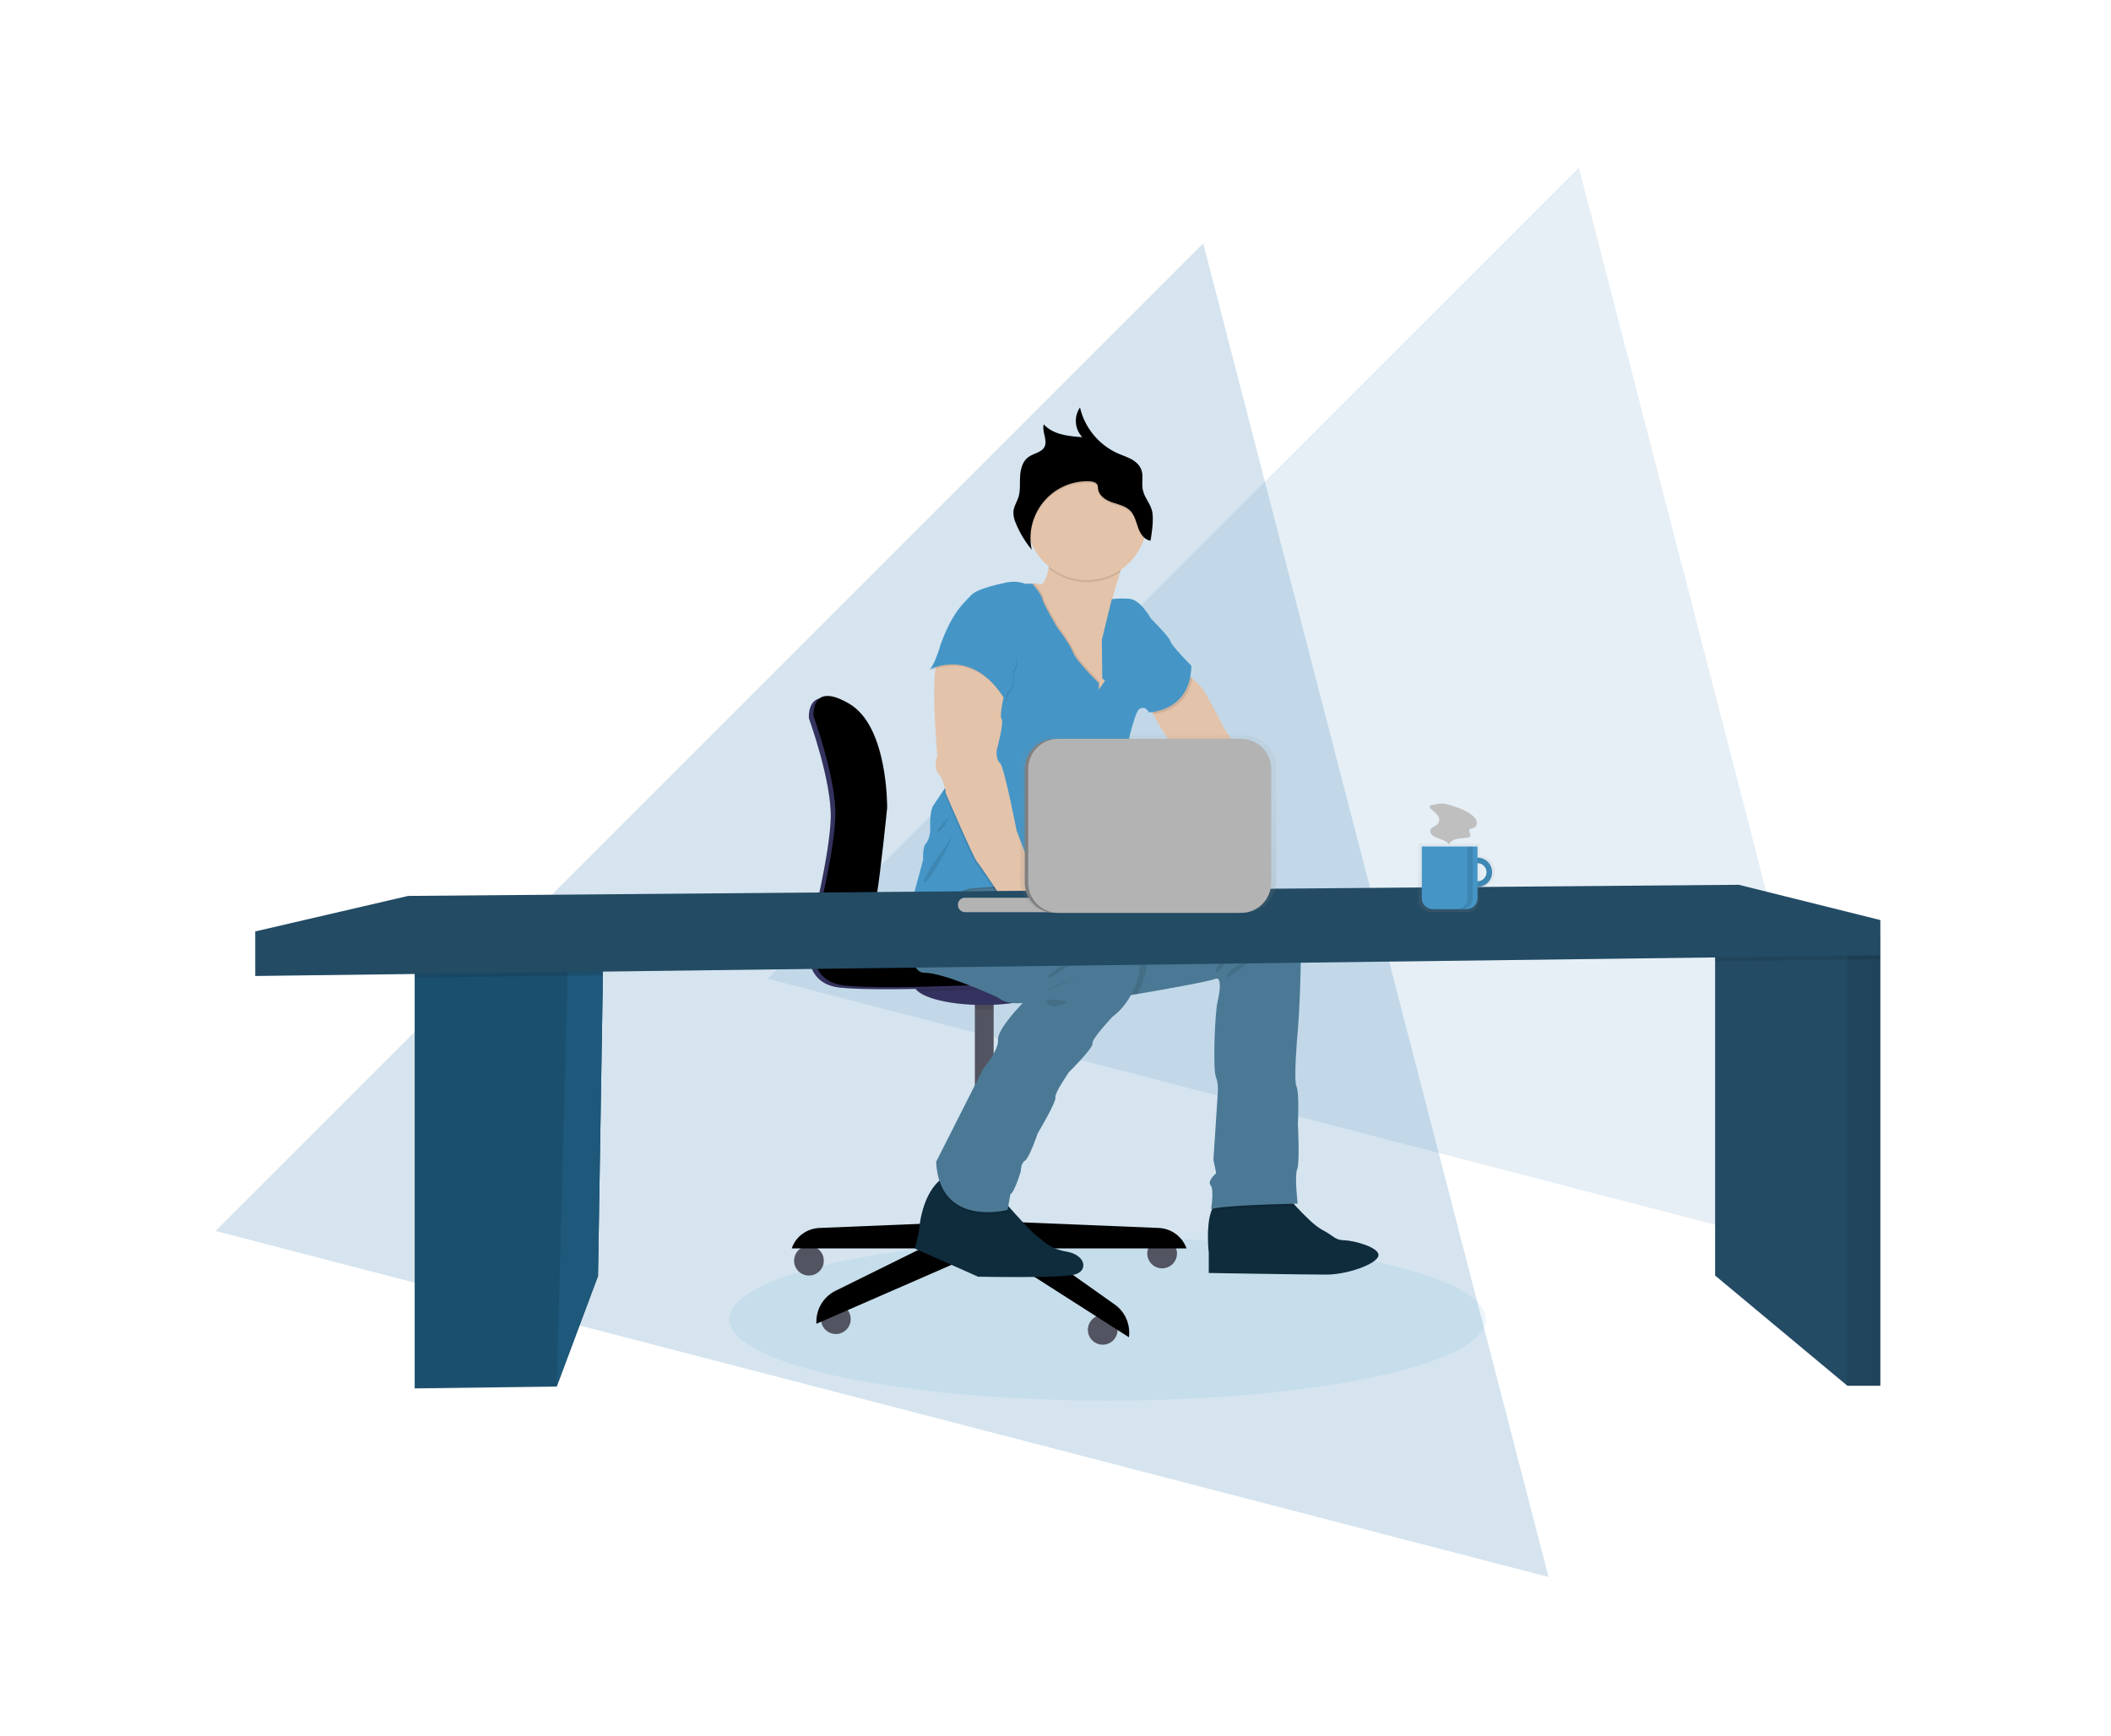 <?xml version="1.0" encoding="UTF-8"?> <!-- Generator: Adobe Illustrator 23.0.0, SVG Export Plug-In . SVG Version: 6.00 Build 0) --> <svg xmlns="http://www.w3.org/2000/svg" xmlns:xlink="http://www.w3.org/1999/xlink" id="Layer_1" x="0px" y="0px" viewBox="0 0 909.7 748.2" style="enable-background:new 0 0 909.7 748.2;" xml:space="preserve"> <style type="text/css"> .st0{opacity:0.25;fill:#5995C3;enable-background:new ;} .st1{opacity:0.15;fill:#5995C3;enable-background:new ;} .st2{opacity:0.1;fill:#4596C7;enable-background:new ;} .st3{opacity:0.1;enable-background:new ;} .st4{fill:#D48A9B;} .st5{fill:#535461;} .st6{fill:#3A3768;} .st7{fill:#0F2C3D;} .st8{fill:#4B7995;} .st9{fill:#E3C3AA;} .st10{fill:#4596C7;} .st11{opacity:0.1;} .st12{fill:#1E587A;} .st13{fill:#234B64;} .st14{opacity:0.1;fill:#234B64;enable-background:new ;} .st15{fill:#B3B3B3;} .st16{opacity:0.7;} .st17{fill:url(#SVGID_1_);} .st18{fill:#808080;} .st19{fill:url(#SVGID_2_);} .st20{fill:#BFBFBF;} </style> <g> <polygon class="st0" points="518.5,104.9 667.3,679.6 92.9,530.5 "></polygon> <polygon class="st1" points="680.4,72.2 802.6,544.3 330.8,421.8 "></polygon> </g> <title>hello</title> <g> <ellipse class="st2" cx="477.3" cy="568.5" rx="163" ry="35.1"></ellipse> <polygon class="st3" points="379.1,332.7 379.2,336.7 375.1,336.3 369.8,335.9 369.8,332.7 "></polygon> <polygon class="st3" points="471.4,344.6 468.3,344.3 463.9,344 463.9,338.6 468.2,339.9 471.3,339.9 "></polygon> <polygon class="st4" points="429.3,312 470.4,314.9 469.9,327.9 443.1,327.9 425.1,320.9 "></polygon> <polygon class="st3" points="429.3,312 470.4,314.9 469.9,327.9 443.1,327.9 425.1,320.9 "></polygon> <circle class="st5" cx="348.6" cy="543.3" r="6.4"></circle> <circle class="st5" cx="360.2" cy="568.5" r="6.4"></circle> <circle class="st5" cx="475.2" cy="573.1" r="6.4"></circle> <circle class="st5" cx="500.8" cy="540.2" r="6.4"></circle> <rect x="420.1" y="429.5" class="st5" width="8.1" height="50.4"></rect> <rect x="420.1" y="471.7" class="st3" width="8.1" height="8.2"></rect> <rect x="418.5" y="473.7" class="st6" width="11.2" height="56"></rect> <path d="M499.5,529.2l-73.2-3V538h85C509.5,532.9,504.8,529.5,499.5,529.2z"></path> <path d="M353,529.2l73.2-3V538h-85C342.9,532.9,347.6,529.5,353,529.2z"></path> <path d="M418.5,527.4L360,556.3c-5,2.5-8.2,7.6-8.2,13.3v0.9l68.3-29.8l9.6-0.7l56.8,36.3l0,0c0.7-5.5-1.6-10.9-6.1-14.1 l-50.7-35.9L418.5,527.4z"></path> <path class="st3" d="M428.1,429.5v5.4c-1.4,0.1-2.9,0.1-4.3,0.1c-1.3,0-2.5,0-3.7-0.1v-5.5H428.1z"></path> <ellipse class="st6" cx="423.8" cy="424.4" rx="29.8" ry="8.7"></ellipse> <path class="st3" d="M453.3,424.4c-0.1,1-0.5,1.9-1.3,2.5c-3.7,3.6-15.1,6.2-28.5,6.2c-13.2,0-24.3-2.5-28.3-6 c-0.9-0.6-1.4-1.7-1.5-2.7c0-4.8,13.3-8.7,29.8-8.7S453.3,419.5,453.3,424.4z"></path> <path class="st3" d="M453.6,424.4c-0.1,1-0.5,1.9-1.3,2.5c-3.8-0.9-6.4-1.7-6.4-1.7s-26.3,1.5-50.3,2c-0.9-0.6-1.4-1.7-1.5-2.7 c0-4.8,13.3-8.7,29.8-8.7S453.6,419.5,453.6,424.4z"></path> <path class="st6" d="M348.6,309.6c0,0,9.8,26.9,9.4,43c-0.5,16.1-8.2,46.3-8.2,46.3s-7.7,24.5,12,26.7c19.7,2.2,84-1.4,84-1.4 s24,7.2,31.7,4.1c3-1.2,5.6-3.9,7.6-6.7c4.6-6.2,3.2-15-3-19.5c-0.2-0.1-0.4-0.3-0.6-0.4c-3.6-2.2-7.5-3.9-11.6-5 c-0.9-0.2-1.8-0.3-2.6-0.3l-83.9,1.7c0,0-9.4-1.4-7.7-10.8c1.7-9.4,4.6-38.2,4.6-38.2s0.5-35.1-16.3-44.9 C347.2,294.3,348.6,309.6,348.6,309.6z"></path> <path class="st3" d="M348.6,309.6c0,0,9.8,26.9,9.4,43c-0.5,16.1-8.2,46.3-8.2,46.3s-7.7,24.5,12,26.7c19.7,2.2,84-1.4,84-1.4 s24,7.2,31.7,4.1c3-1.2,5.6-3.9,7.6-6.7c4.6-6.2,3.2-15-3-19.5c-0.2-0.1-0.4-0.3-0.6-0.4c-3.6-2.2-7.5-3.9-11.6-5 c-0.9-0.2-1.8-0.3-2.6-0.3l-83.9,1.6c0,0-9.4-1.4-7.7-10.8c1.7-9.4,4.6-38.2,4.6-38.2s0.5-35.1-16.3-44.9 C347.2,294.2,348.6,309.6,348.6,309.6z"></path> <path d="M350.6,308.7c0,0,9.8,26.9,9.4,43c-0.5,16.1-8.2,46.3-8.2,46.3s-7.7,24.5,12,26.7c19.7,2.2,84-1.4,84-1.4s24,7.2,31.7,4.1 c3-1.2,5.6-3.9,7.6-6.7c4.6-6.2,3.2-15-3-19.5c-0.2-0.1-0.4-0.3-0.6-0.4c-3.6-2.2-7.5-3.9-11.6-5c-0.9-0.2-1.8-0.3-2.6-0.3 l-83.9,1.7c0,0-9.4-1.4-7.7-10.8c1.7-9.4,4.6-38.2,4.6-38.2s0.5-35.1-16.3-44.9C349.1,293.3,350.6,308.7,350.6,308.7z"></path> <path class="st7" d="M520.9,539.9v8.7c0,0,41.5,0.7,50.6,0.7s21.7-4.5,22.5-8.1c0.7-3.6-10.5-6.6-14.7-6.7 c-4.2-0.1-4.3-1.8-9.7-4.6c-3-1.6-7.7-6.3-11.1-10c-2.7-2.9-4.6-5.3-4.6-5.3s-22.3-0.4-28.8,3.1c-1.5,0.8-2.5,2.5-3.2,4.5 C519.6,528.9,520.9,539.9,520.9,539.9z"></path> <path class="st3" d="M521.9,522.2c4.7-1.6,32.1-2.3,36.6-2.4c-2.7-2.9-4.6-5.3-4.6-5.3s-22.3-0.4-28.8,3.1 C523.7,518.6,522.6,520.2,521.9,522.2z"></path> <path class="st8" d="M401.6,383.7l2.4,1.5l0.9,0.5l3.5,2.1c18.8,11.3,70.2,42.1,73,41.9c0.7-0.1,2.9-0.4,6-0.9 c0.8-0.1,1.7-0.3,2.6-0.4c11.8-2,31.3-5.5,33.5-6.5c3-1.4,2.4,4.6,1.2,9.7c-1.2,5.1-2.1,29.5-0.7,32.6c1.3,3.1,0.7,8.2,0.7,8.2 l-1.8,27.4l1.2,5.8c0,0-4,3.3-2.4,5.2c1.6,1.9,0.2,10.3,0.2,10.3c4.8-1.8,37.3-2.4,37.3-2.4s-1.4-12-0.2-14.8s0.3-19.8,0.3-19.8 s0.7-12.9-0.6-15.9s0.4-22.2,0.4-22.2s1.2-11.4,1.5-34.6c0.3-23.2-13.2-24-13.2-24s-1.8-0.1-4.5-0.4c-5.3-0.5-14.2-1.5-20.2-2.7 c-1.2-0.3-2.4-0.6-3.6-1c-7.3-2.5-32-2.6-36.1-0.8c-3.9,1.7-7.8,0.1-8.1,0l0,0l-3.1-5.1l-30,2.6l-3.2,0.3l-29.6,2.5l-2.1,0.2 L401.6,383.7z"></path> <path class="st3" d="M522,406.7c8.7,4.3,17-10.8,20.9-19.3c-5.3-0.5-14.2-1.5-20.2-2.7C518.8,391.1,513.6,402.6,522,406.7z"></path> <path class="st9" d="M495.8,304.8c0.2,1,0.5,2,1.1,2.9c3.2,6.5,12.6,20,12.6,20c2.8,1.7,5.1,4.1,6.9,6.9c2.5,4.3,3.3,14.5,3.3,14.5 s5.7,22.6,8.4,25.8c1.4,1.6,0.7,2.5-0.2,3c-1.9,1.1-3.5,2.6-4.7,4.4c-3.9,6.3-10.2,18.8-1.4,23.1c12,5.8,23.2-24.8,23.2-24.8 s-2.3-21.7-2.8-25.4s-4.2-19.2-4.2-19.2s-2.5-6.6-4-11.2c-1.5-4.6-6-10-6-10s-8.1-16.2-10.3-18.6c-1-1.1-2.5-2.5-3.8-3.7 c-1.5-1.4-2.7-2.4-2.7-2.4S495.6,301.2,495.8,304.8z"></path> <path class="st7" d="M394.3,538.1l27.2,12.1c0,0,35.3,0.7,41.5-0.9c6.2-1.6,4.8-8.5-3.3-9.9c-8.1-1.4-10-4.9-12.7-6.6 c-1.8-1.1-8.3-8.3-12.3-12.8c-1.9-2.2-3.3-3.8-3.3-3.8s-5.2-13.9-19.8-10.8c-2.7,0.6-5.1,1.9-7.1,3.7c-7.8,7.2-8.5,21.6-8.5,21.6 L394.3,538.1z"></path> <path class="st3" d="M404.9,385.7l3.5,2.1c18.8,11.3,70.2,42.1,73,41.9c0.7-0.1,2.9-0.4,6-0.9c0.8-0.1,1.7-0.3,2.6-0.4l0.1-0.2 c1.5-2.6,2.7-5.5,3.4-8.4c3.1-12-12.4-21.1-12.4-21.1l-3.3-2.6c-3.7-6.3-30.7-12.3-30.7-12.3l-3.5-2.4l-1.9-1.2l-0.5-0.3l-4.2-2.8 l-21.1,1.5l-6.3,4l-0.7,0.4l-2.3,1.5L404.9,385.7z"></path> <path class="st3" d="M404.6,509.2c5.7,19.8,29.7,13.3,29.7,13.3l0.5-2.5c-1.9-2.2-3.3-3.8-3.3-3.8s-5.2-13.9-19.8-10.8 C409,506.1,406.5,507.3,404.6,509.2z"></path> <path class="st8" d="M398.3,419.2c8.8,0,31.6,10.6,31.6,10.6c4.6,3.6,10.9,2.4,10.9,2.4s-11.1,11.2-10.7,15.9 c0.3,4.6-6.3,12.3-6.3,12.3l-20.4,40.3c1.5,28.6,30.8,20.7,30.8,20.7l1.2-6.7c1.8-0.9,4.5-9.9,4.5-9.9s0-3.6,1.8-4.6 s5.5-11.8,5.5-11.8s8.1-13.6,7.6-15.4c-0.5-1.8,5.8-10.9,5.8-10.9s10.6-10.5,10.2-12.4c-0.5-1.9,8.6-11.5,8.6-11.5 c3.3-2.5,6-5.7,7.9-9.3c1.5-2.6,2.7-5.5,3.4-8.4c2.5-9.6-7.1-17.5-10.9-20.1c-0.9-0.6-1.5-1-1.5-1l-3.3-2.6 c-1.7-2.9-8.2-5.7-14.8-7.9c-4.7-1.6-9.5-2.9-12.6-3.6c-2.1-0.5-3.3-0.8-3.3-0.8l-3.5-2.3l-1.2-0.8l-1.1-0.7l-4.2-2.8l-9.4,0.7 l-11.7,0.8l-6.3,4l-3,1.9l-11.7,7.5c0,0-0.3,2.9-0.4,6.7c0,0.3,0,0.6,0,0.9C391.8,408.2,392.6,419.2,398.3,419.2z"></path> <path class="st9" d="M443.4,251.5l3.2,11.2c0,0,5.5,19.3,6.1,20.7c0.6,1.3,15.1,15,15.7,15.3c0.6,0.3,8.5,4.8,8.5,4.8 s0.6-24.7,0-31.9c-0.1-1.6,0.1-3.2,0.4-4.7c1-5.6,3.4-13.9,5.4-20.3c1.7-5.3,3.1-9.3,3.1-9.3s-35-1.5-33.8,1.9 c0.5,1.3,0.3,3.5-0.1,5.7c-0.7,3.6-2.2,7.2-3.2,6.9c-0.9-0.2-1.8-0.3-2.8-0.3C444.6,251.5,443.4,251.5,443.4,251.5z"></path> <path class="st3" d="M451.8,244.9c8.8,7.3,21.3,8,30.9,1.7c1.7-5.3,3.1-9.3,3.1-9.3s-35-1.5-33.8,1.9 C452.4,240.5,452.2,242.7,451.8,244.9z"></path> <path class="st9" d="M442.5,224.1c0,14.3,11.6,25.9,25.9,25.9c14.3,0,25.9-11.6,25.9-25.9c0-14.3-11.6-25.9-25.9-25.9c0,0,0,0,0,0 c-14.2-0.1-25.8,11.4-25.9,25.7C442.5,224,442.5,224,442.5,224.1z"></path> <path class="st3" d="M443.4,251.5l3.2,11.2c0,0,5.5,19.3,6.1,20.7c0.6,1.3,15.1,15,15.7,15.3c0.6,0.3,8.5,4.8,8.5,4.8 s0.6-24.7,0-31.9c-0.1-1.6,0.1-3.2,0.4-4.7l-2.1,8.3l0.2,16.6l1.2,0.9l-2.7,4v-3c0,0-9.6-9.3-11.1-13.2s-6.9-10.9-6.9-10.9 s-6.2-10.3-6.3-12.1c-0.1-1.4-2.7-4.6-3.8-6C444.6,251.5,443.4,251.5,443.4,251.5z"></path> <path class="st3" d="M495.8,304.8c0.2,1,0.5,2,1.1,2.9c3.3-0.3,14.4-2.4,16.9-15.2c-1.5-1.4-2.7-2.4-2.7-2.4 S495.6,301.2,495.8,304.8z"></path> <path class="st3" d="M391.9,400.4c3-2.1,5.9-5.1,7.6-5.9c2.5-1.2,6.4-5.1,6.4-5.1s1-0.7,2.5-1.6c2.8-1.6,7.3-4,10.8-4.3 c3.1-0.3,13.5-0.9,21.7-1.4l10.7-0.7c0,0,9.7-3.4,13.9-1.2c3,1.5,6.2,2.6,9.4,3.4c0,0,0-0.3,0-0.9l0,0l-3.1-5.1l-33.2,2.8l-4.2-2.8 l-21.1,1.5l-6.3,4l-5.4,0.5l2.4,1.5l-11.7,7.5C392.3,392.7,392,396.1,391.9,400.4z"></path> <path class="st10" d="M387.5,401.7c1.6-0.5,3.1-1.2,4.4-2.2l0,0c3-2.1,5.9-5,7.6-5.8c2.5-1.2,6.4-5.1,6.4-5.1s7.9-5.4,13.3-5.8 c1.5-0.1,4.5-0.3,8.2-0.6l12.2-0.8l6.3-0.4l5.5-0.3c0,0,9.7-3.4,13.9-1.2c3,1.5,6.2,2.6,9.4,3.4c0,0,0.2-10.5,1.4-14.8 c1.2-4.3,2.8-12.3,2.8-12.3s1.4-10.9,2.7-15.9c1.3-4.9,6.6-32.5,9.3-34.3c2.7-1.8,4.2,1.4,4.2,1.4s18-0.3,18.3-20.1 c0,0-8.4-8.4-9-10.5s-8.5-9.9-8.5-9.9s-4.5-8.4-9.6-8.5c-2.4-0.1-4.8-0.1-7.2,0.2l-4.3,17.6l0.2,16.6l1.2,0.9l-2.7,4v-2.9 c0,0-9.6-9.3-11.1-13.2c-1.5-3.9-6.9-10.9-6.9-10.9s-6.1-10.3-6.3-12.1c-0.2-1.8-4.3-6.6-4.3-6.6c-0.8-0.1-1.7-0.1-2.5,0 c-0.4,0-0.8,0-1.1-0.2c-2.4-0.8-5-0.9-7.5-0.4c-5.2,1.1-13,3-15.2,5.4c-3.3,3.6-8.1,7-13.5,22l29,10.5l-2.5,4.7l-23.1,43.9 c0,0-0.8,1.2-1.8,2.9l0,0c-1.4,2.1-3.2,4.9-4.3,6.4c-2.1,2.7-1.5,11.2-1.5,11.2s-0.4,4-1.9,5.5s-1.2,7-1.2,7l-3.9,14.5 c0,0-3.6,3.3-3.6,4.8s-2.8,5.7-2.8,5.7S383.2,402.7,387.5,401.7z"></path> <path class="st3" d="M406.8,340.4L406.8,340.4c0.2,0.8,0.4,1.7,0.5,2.5c0,0,11.8,27.7,13.3,29.3c0.5,0.5,2.2,3,4.4,6.2l2.5,3.7 c4.5,6.7,9.6,14.4,9.6,14.4l11.1,9.7c0,0,24.1,1.9,31.8-5.9c-0.9-0.6-1.5-1-1.5-1l-3.3-2.6c-1.7-2.9-8.2-5.7-14.8-7.9 c-6.1,0-11,0.5-11,0.5l-1.6-4.2l-1.6-4.3l-8.4-22c0,0-5.4-27.8-7.2-29.2s-1.4-5.5-1.4-5.5s3.3-11.8,2.1-13.5 c-1.2-1.6,1.9-13.8,1.9-13.8c-0.3-1.2-0.8-2.3-1.4-3.4l-23.1,43.9C408.6,337.5,407.9,338.7,406.8,340.4z"></path> <path class="st9" d="M433.5,296c0,0-3.1,12.1-1.9,13.8c1.2,1.6-2.1,13.5-2.1,13.5s-0.4,4.2,1.4,5.5c1.8,1.3,7.2,29.2,7.2,29.2 l11.6,30.5c0,0,36.3-3.6,32.6,7.8c-3.7,11.4-33.7,9-33.7,9l-11.1-9.7c0,0-15-22.6-16.5-24.3S407.6,342,407.6,342s-0.6-5.5-3.1-8.4 c-2.5-2.8-0.6-7.7-0.6-7.7s-3.1-36.2,0.2-40.6C407.3,281,430.1,283,433.5,296z"></path> <path class="st3" d="M540.9,412.5c0,0-9.4,3.2-12,7.6S540.9,412.5,540.9,412.5z"></path> <path class="st3" d="M536.1,402.6c-0.3,0.4-12.9,13.1-12.1,16.2C524.7,421.8,536.1,402.6,536.1,402.6z"></path> <path class="st3" d="M466.7,411.6c0,0-14.1,6.6-15.3,9.5C450.3,424,466.7,411.6,466.7,411.6z"></path> <path class="st3" d="M465.8,420.1c0,0-12.7,5.4-14.4,6.7C449.7,428.2,465.8,420.1,465.8,420.1z"></path> <path class="st3" d="M460,431.6c0,0-5.6,4.2-8.7,0.9C448.2,429.2,460,431.6,460,431.6z"></path> <path class="st3" d="M481.1,322.3c-0.3,0.5-19,34.1-24,36.7C452.2,361.6,481.1,322.3,481.1,322.3z"></path> <path class="st3" d="M480.2,335.1c0,0.7-18.3,39.8-21.3,40.3C455.9,375.8,480.2,335.1,480.2,335.1z"></path> <path class="st3" d="M410.7,360.2c0,0-8.8,18.8-12.2,19.9S410.7,360.2,410.7,360.2z"></path> <path class="st3" d="M409.2,351.8c0,0-3,6.6-4.9,6.6S409.2,351.8,409.2,351.8z"></path> <path class="st3" d="M442.5,224.1c0,3.1,0.6,6.2,1.6,9.1c-0.4-13.5,10.2-24.8,23.8-25.1c0.6,0,1.2,0,1.8,0c1.3,0.1,2.7,0.4,3.3,1.5 c0.2,0.6,0.3,1.3,0.3,1.9c0.4,2.9,3.3,4.7,6.1,5.7c2.8,0.9,5.9,1.6,7.9,3.7c1.8,2,2.4,4.8,3.3,7.3c0.5,1.6,1.4,3,2.5,4.1 c4.5-13.6-2.9-28.2-16.5-32.7s-28.2,2.9-32.7,16.5C442.9,218.6,442.5,221.4,442.5,224.1L442.5,224.1z"></path> <path d="M490.9,200.7c-2.1-2.9-5.9-3.9-9.2-5.3c-8.2-3.7-14.3-11.1-16.3-19.8c-2.7,4-2.3,9.3,1,12.8c-6-0.4-12.6-1.1-16.6-5.5 c-0.9,3.2,1.8,6.8,0.3,9.7c-1.3,2.5-4.8,2.7-7.1,4.5c-2.4,1.8-3.2,5.1-3.4,8.1c-0.2,3,0.2,6.1-0.7,9c-0.7,2.2-2.1,4.2-2.2,6.5 c0,1.7,0.4,3.4,1.1,4.9c1.7,4.1,4,7.9,6.8,11.3c-2.8-13.2,5.7-26.2,18.9-29c2-0.4,4.1-0.6,6.1-0.5c1.3,0.1,2.7,0.4,3.3,1.5 c0.2,0.6,0.3,1.3,0.3,1.9c0.4,2.9,3.3,4.7,6.1,5.7c2.8,0.9,5.9,1.6,7.9,3.7c1.8,2,2.4,4.8,3.3,7.3s2.7,5.2,5.3,5.5 c0.6-3.8,1.2-7.5,0.9-11.4c-0.4-4.1-3.2-6.4-4.1-10C491.5,207.7,493.5,204.2,490.9,200.7z"></path> <path class="st3" d="M415,273.2l-9.4,5.7c0,0-2.7,9.1-4.8,10.3c0,0,18.9-10.5,33.1,13.6c0,0-0.4-3.1,1.5-4.6 c1.9-1.5,1.5-7.9,1.5-7.9c0.5-1,1-2.1,1.4-3.2C439.5,283.9,432.5,265,415,273.2z"></path> <path class="st10" d="M414.6,272.6l-9.4,5.7c0,0-2.7,9.1-4.8,10.3c0,0,18.9-10.5,33.1,13.6c0,0-0.4-3.1,1.5-4.6 c1.9-1.5,1.5-7.9,1.5-7.9c0.5-1,1-2.1,1.4-3.1C439.2,283.3,432.1,264.4,414.6,272.6z"></path> <g class="st11"> <path d="M450.5,190.3c0-2.4-1.5-5.1-0.8-7.5l0.1,0.1C450.1,185.4,451.4,188,450.5,190.3z"></path> <path d="M439.9,203.2c-0.1,2.7,0.1,5.5-0.5,8.2c0.2-2.1,0.1-4.2,0.2-6.4c0-1,0.2-2,0.4-3C440,202.4,439.9,202.8,439.9,203.2z"></path> <path d="M436.7,220.4c0-0.5,0.1-1.1,0.3-1.6c0,1.6,0.4,3.2,1.1,4.7c1.6,3.7,3.6,7.3,6.1,10.4c0.1,0.9,0.2,1.8,0.4,2.7 c-2.8-3.4-5.1-7.2-6.8-11.3C437.1,223.8,436.7,222.1,436.7,220.4z"></path> <path d="M466.7,186.4c-0.6,0-1.2-0.1-1.8-0.1c-1.3-2.4-1.7-5.1-1-7.7C463.7,181.5,464.7,184.3,466.7,186.4z"></path> <path d="M450.2,214c4.9-5.7,12.2-8.9,19.8-8.6c1.3,0.1,2.7,0.4,3.3,1.5c0.2,0.6,0.3,1.3,0.3,1.9c0.4,2.9,3.3,4.7,6.1,5.7 c2.8,0.9,5.9,1.6,7.9,3.7c1.8,2,2.4,4.8,3.3,7.3s2.6,5.2,5.3,5.5l-0.3,1.8c-2.7-0.3-4.4-2.9-5.3-5.5c-0.9-2.6-1.4-5.3-3.3-7.3 c-2-2.1-5.1-2.7-7.9-3.7s-5.7-2.7-6.1-5.7c0-0.6-0.1-1.3-0.3-1.9c-0.5-1.1-2-1.4-3.3-1.5c-12.1-0.6-22.7,7.8-25.1,19.6 C445.2,222.1,447.2,217.6,450.2,214z"></path> </g> </g> <g> <polygon class="st12" points="260,404.3 259.8,420.3 257.7,549.9 239.9,597.5 178.7,598.3 178.7,411.7 242.6,405.9 "></polygon> <polygon class="st3" points="260,404.6 259.8,420.6 257.7,550.2 239.9,597.8 178.7,598.6 178.7,412 242.6,406.2 "></polygon> <polygon class="st12" points="260,404.3 259.8,420.3 257.7,549.9 239.9,597.5 244.6,420.6 244.6,420.5 242.6,405.9 "></polygon> <polygon class="st3" points="242.6,405.9 260,404.3 259.8,420.3 244.6,420.5 178.7,421.3 178.7,411.7 "></polygon> <polygon class="st13" points="810.3,411.7 810.3,597.2 796.1,597.2 739.1,549.7 739.1,406.4 790,401 793.1,402.6 796.1,404.2 "></polygon> <rect x="796.1" y="402.6" class="st3" width="14.3" height="194.6"></rect> <polygon class="st3" points="810.3,402.6 810.3,413.3 796.1,413.5 739.1,414.2 739.1,406.4 790,401 793.1,402.6 796.1,404.2 796.1,402.6 "></polygon> <polygon class="st13" points="810.3,396.5 810.3,411.7 110,420.6 110,401.4 175.9,386.1 749.3,381.3 "></polygon> <polygon class="st14" points="810.3,396.5 810.3,411.7 110,420.6 110,401.4 "></polygon> <path class="st3" d="M509.3,361.6c-0.2,0-0.3,0-0.5-0.1C509,361.5,509.2,361.5,509.3,361.6z"></path> </g> <g> <path class="st15" d="M415.8,386.9H454c1.7,0,3.1,1.4,3.1,3.1l0,0c0,1.7-1.4,3.1-3.1,3.1h-38.1c-1.7,0-3.1-1.4-3.1-3.1l0,0 C412.7,388.3,414.1,386.9,415.8,386.9z"></path> <g class="st16"> <linearGradient id="SVGID_1_" gradientUnits="userSpaceOnUse" x1="494.908" y1="354.711" x2="494.908" y2="431.032" gradientTransform="matrix(1 0 0 -1 0 748)"> <stop offset="0" style="stop-color:#808080;stop-opacity:0.25"></stop> <stop offset="0.54" style="stop-color:#808080;stop-opacity:0.12"></stop> <stop offset="1" style="stop-color:#808080;stop-opacity:0.1"></stop> </linearGradient> <path class="st17" d="M453.3,317h83.1c7.5,0,13.6,6.1,13.6,13.6v49.1c0,7.5-6.1,13.6-13.6,13.6h-83.1c-7.5,0-13.6-6.1-13.6-13.6 v-49.1C439.7,323.1,445.8,317,453.3,317z"></path> </g> <path class="st18" d="M454.6,318.4h78.7c7.2,0,13,5.8,13,13v49c0,7.2-5.8,13-13,13h-78.7c-7.2,0-13-5.8-13-13v-49 C441.7,324.2,447.5,318.4,454.6,318.4z"></path> <path class="st15" d="M456.1,318.4h78.7c7.2,0,13,5.8,13,13v49c0,7.2-5.8,13-13,13h-78.7c-7.2,0-13-5.8-13-13v-49 C443.1,324.2,448.9,318.4,456.1,318.4z"></path> </g> <g> <g class="st16"> <linearGradient id="SVGID_2_" gradientUnits="userSpaceOnUse" x1="774.641" y1="279.017" x2="774.641" y2="308.568" gradientTransform="matrix(1 0 0 -1 -146.88 672.11)"> <stop offset="0" style="stop-color:#808080;stop-opacity:0.25"></stop> <stop offset="0.54" style="stop-color:#808080;stop-opacity:0.12"></stop> <stop offset="1" style="stop-color:#808080;stop-opacity:0.1"></stop> </linearGradient> <path class="st19" d="M637.5,368.8v-5.3h-26.4v24.4c0,2.8,2.3,5.1,5.1,5.1h16.1c2.8,0,5.1-2.3,5.1-5.1v-5.4c3.8,0,6.9-3.1,6.9-6.9 S641.3,368.8,637.5,368.8L637.5,368.8z M637.5,379.9v-8.4c2.3-0.1,4.3,1.7,4.4,4.1c0.1,2.3-1.7,4.3-4.1,4.4 C637.7,379.9,637.6,379.9,637.5,379.9L637.5,379.9z"></path> </g> <path class="st10" d="M636.7,369.6c-3.5,0-6.3,2.8-6.3,6.3s2.8,6.3,6.3,6.3c3.5,0,6.3-2.8,6.3-6.3l0,0 C643,372.4,640.2,369.6,636.7,369.6z M636.7,379.8c-2.1,0-3.9-1.7-3.9-3.9s1.7-3.9,3.9-3.9c2.1,0,3.9,1.7,3.9,3.9 S638.8,379.8,636.7,379.8C636.7,379.8,636.7,379.8,636.7,379.8L636.7,379.8z"></path> <path class="st3" d="M636.7,369.6c-3.5,0-6.3,2.8-6.3,6.3s2.8,6.3,6.3,6.3c3.5,0,6.3-2.8,6.3-6.3l0,0 C643,372.4,640.2,369.6,636.7,369.6z M636.7,379.8c-2.1,0-3.9-1.7-3.9-3.9s1.7-3.9,3.9-3.9c2.1,0,3.9,1.7,3.9,3.9 S638.8,379.8,636.7,379.8C636.7,379.8,636.7,379.8,636.7,379.8L636.7,379.8z"></path> <path class="st10" d="M612.6,364.8h24.1l0,0v22.3c0,2.6-2.1,4.7-4.7,4.7l0,0h-14.6c-2.6,0-4.7-2.1-4.7-4.7l0,0V364.8L612.6,364.8z"></path> <path class="st3" d="M632.3,364.8v22.3c0,2.6-2.1,4.7-4.7,4.7l0,0h2.4c2.6,0,4.7-2.1,4.7-4.7l0,0v-22.3H632.3z"></path> <path class="st20" d="M617.3,346.9c-0.4,0-0.8,0.2-1.1,0.5c-0.3,0.6,0.3,1.2,0.8,1.6c1,0.7,2,1.5,2.6,2.5c0.7,1,0.9,2.4,0.1,3.4 c-0.9,1.3-3.2,1.5-3.4,3.1c-0.1,1,0.7,1.9,1.6,2.4c2.2,1.2,5,1.6,6.5,3.5c0.6-1.3,2.1-2.1,3.6-2.4c1.4-0.3,3-0.3,4.4-0.5 c0.5,0,0.9-0.3,1.2-0.7c0.4-0.8-0.8-1.8-0.4-2.7c0.3-0.6,1.2-0.6,1.9-0.8c1.1-0.4,1.5-1.8,1.2-2.9c-0.3-1.1-1.2-2-2.1-2.7 c-2.4-1.9-5.4-3-8.3-3.9c-1.4-0.4-3-1-4.4-1C620.2,346.2,618.7,346.6,617.3,346.9z"></path> </g> </svg> 